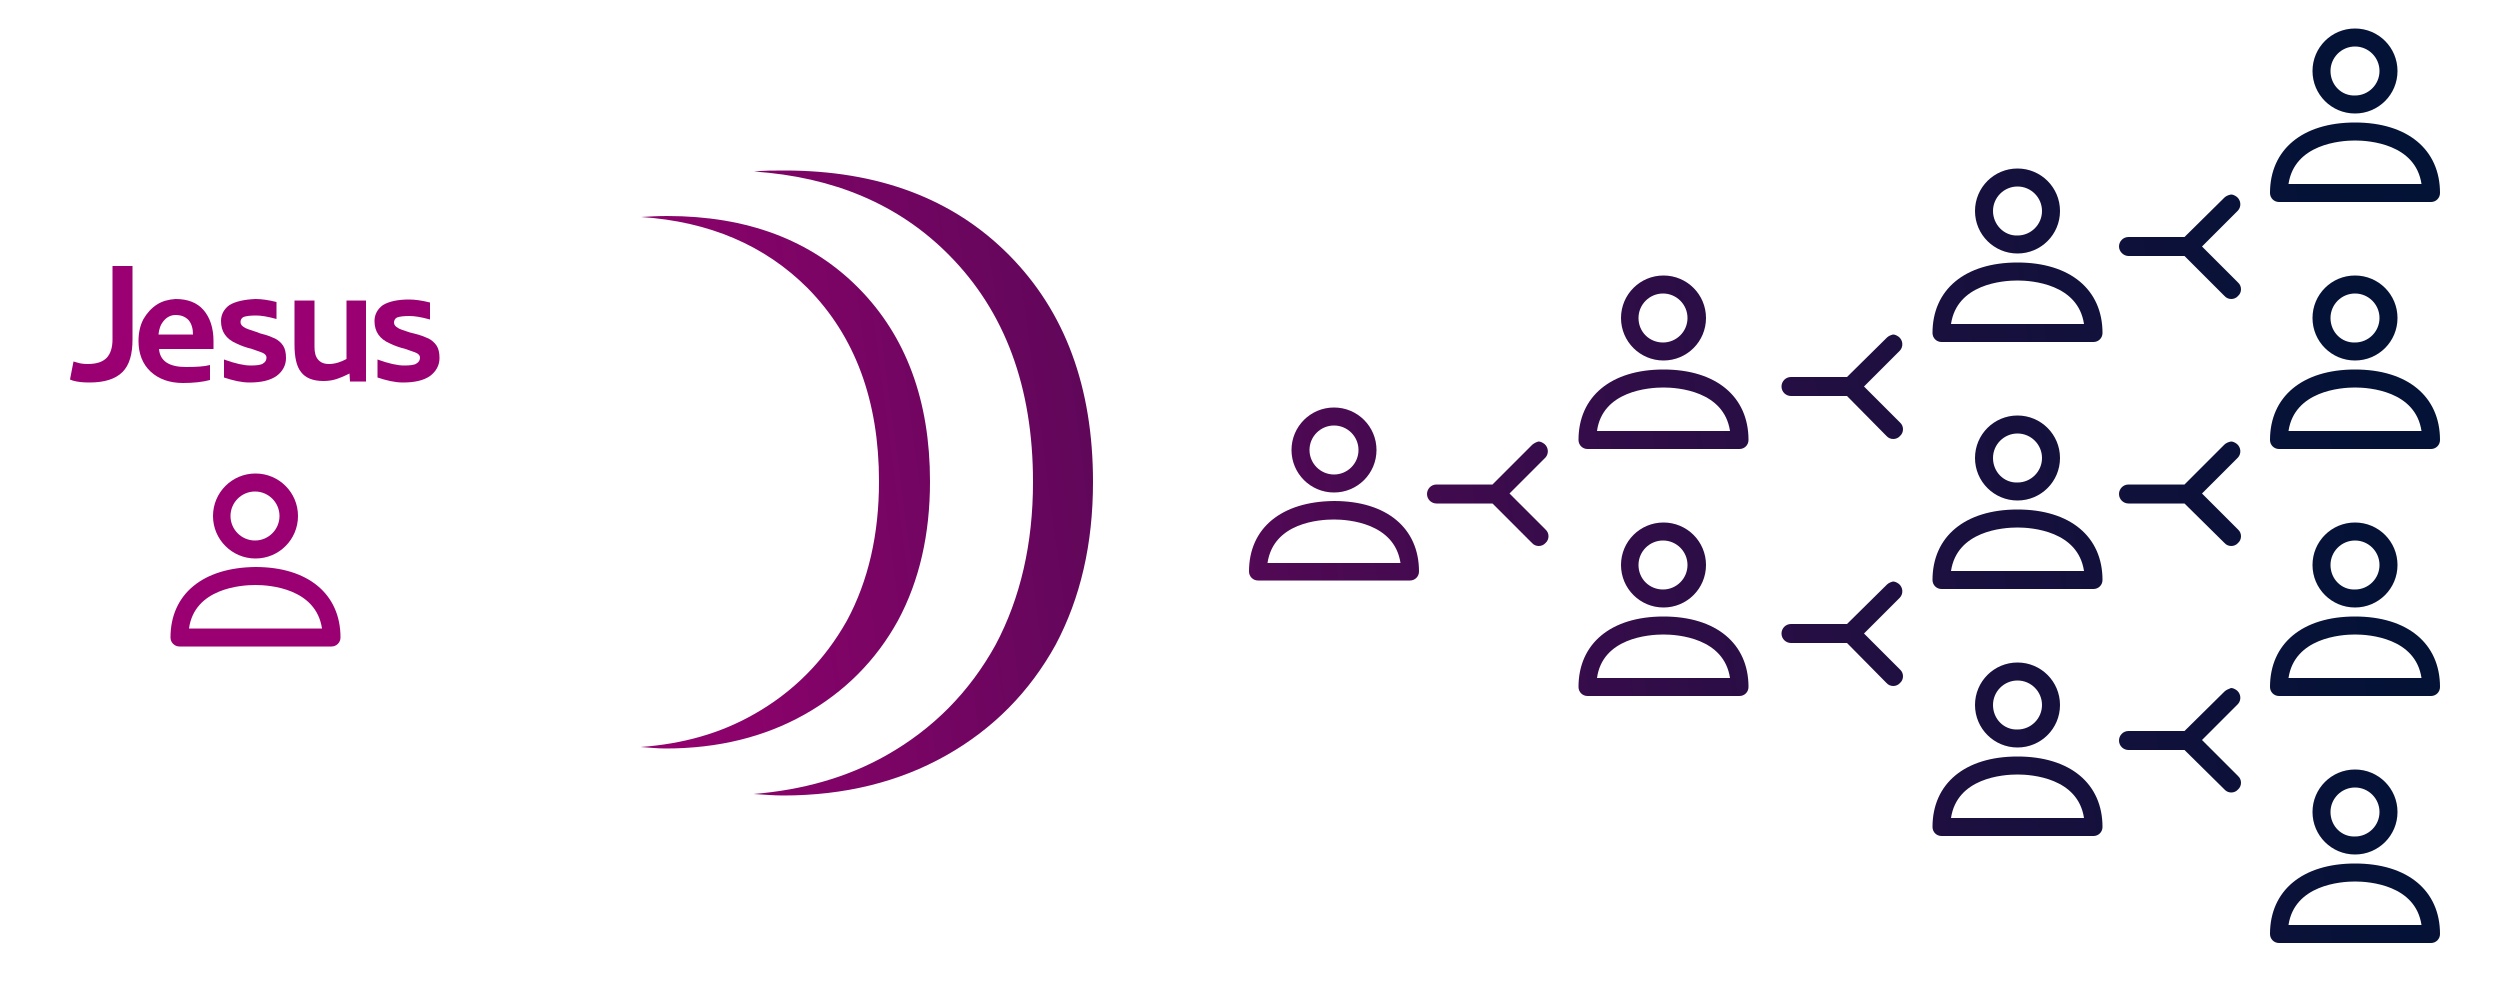 <?xml version="1.0" encoding="utf-8"?>
<!-- Generator: Adobe Illustrator 25.1.0, SVG Export Plug-In . SVG Version: 6.00 Build 0)  -->
<svg version="1.1" id="Capa_1" xmlns="http://www.w3.org/2000/svg" xmlns:xlink="http://www.w3.org/1999/xlink" x="0px" y="0px"
	 viewBox="0 0 500 200" style="enable-background:new 0 0 500 200;" xml:space="preserve">
<style type="text/css">
	.st0{clip-path:url(#SVGID_2_);fill:url(#SVGID_3_);}
	.st1{clip-path:url(#SVGID_5_);fill:url(#SVGID_6_);}
	.st2{clip-path:url(#SVGID_8_);fill:url(#SVGID_9_);}
	.st3{clip-path:url(#SVGID_11_);fill:url(#SVGID_12_);}
	.st4{clip-path:url(#SVGID_14_);fill:url(#SVGID_15_);}
	.st5{clip-path:url(#SVGID_17_);fill:url(#SVGID_18_);}
	.st6{clip-path:url(#SVGID_20_);fill:url(#SVGID_21_);}
	.st7{clip-path:url(#SVGID_23_);fill:url(#SVGID_24_);}
	.st8{clip-path:url(#SVGID_26_);fill:url(#SVGID_27_);}
	.st9{clip-path:url(#SVGID_29_);fill:url(#SVGID_30_);}
	.st10{clip-path:url(#SVGID_32_);fill:url(#SVGID_33_);}
	.st11{clip-path:url(#SVGID_35_);fill:url(#SVGID_36_);}
	.st12{clip-path:url(#SVGID_38_);fill:url(#SVGID_39_);}
	.st13{clip-path:url(#SVGID_41_);fill:url(#SVGID_42_);}
	.st14{clip-path:url(#SVGID_44_);fill:url(#SVGID_45_);}
	.st15{clip-path:url(#SVGID_47_);fill:url(#SVGID_48_);}
	.st16{clip-path:url(#SVGID_50_);fill:url(#SVGID_51_);}
	.st17{clip-path:url(#SVGID_53_);fill:url(#SVGID_54_);}
	.st18{clip-path:url(#SVGID_56_);fill:url(#SVGID_57_);}
	.st19{clip-path:url(#SVGID_59_);fill:url(#SVGID_60_);}
	.st20{clip-path:url(#SVGID_62_);fill:url(#SVGID_63_);}
	.st21{clip-path:url(#SVGID_65_);fill:url(#SVGID_66_);}
	.st22{clip-path:url(#SVGID_68_);fill:url(#SVGID_69_);}
	.st23{clip-path:url(#SVGID_71_);fill:url(#SVGID_72_);}
	.st24{clip-path:url(#SVGID_74_);fill:url(#SVGID_75_);}
	.st25{clip-path:url(#SVGID_77_);fill:url(#SVGID_78_);}
	.st26{clip-path:url(#SVGID_80_);fill:url(#SVGID_81_);}
	.st27{clip-path:url(#SVGID_83_);fill:url(#SVGID_84_);}
	.st28{clip-path:url(#SVGID_86_);fill:url(#SVGID_87_);}
	.st29{clip-path:url(#SVGID_89_);fill:url(#SVGID_90_);}
	.st30{clip-path:url(#SVGID_92_);fill:url(#SVGID_93_);}
	.st31{clip-path:url(#SVGID_95_);fill:url(#SVGID_96_);}
	.st32{clip-path:url(#SVGID_98_);fill:url(#SVGID_99_);}
	.st33{clip-path:url(#SVGID_101_);fill:url(#SVGID_102_);}
	.st34{clip-path:url(#SVGID_104_);fill:url(#SVGID_105_);}
</style>
<g>
	<defs>
		<path id="SVGID_1_" d="M22.5,53.2v14.7c0,1.6-0.4,2.9-1.2,3.7c-0.8,0.8-2,1.2-3.8,1.2c-0.8,0-1.5-0.1-2.1-0.3l-0.7-0.2L14,75.9
			l0.5,0.2c1,0.3,2.1,0.4,3.4,0.4c3,0,5.2-0.7,6.6-2.1c1.4-1.4,2-3.6,2-6.5V53.2H22.5z"/>
	</defs>
	<clipPath id="SVGID_2_">
		<use xlink:href="#SVGID_1_"  style="overflow:visible;"/>
	</clipPath>
	
		<linearGradient id="SVGID_3_" gradientUnits="userSpaceOnUse" x1="-708.805" y1="641.014" x2="-708.339" y2="641.014" gradientTransform="matrix(847.393 -116.614 -116.614 -847.393 675495.25 460587.531)">
		<stop  offset="0" style="stop-color:#9B0072"/>
		<stop  offset="2.700651e-02" style="stop-color:#95016F"/>
		<stop  offset="0.269" style="stop-color:#60075A"/>
		<stop  offset="0.496" style="stop-color:#360C4A"/>
		<stop  offset="0.7" style="stop-color:#19103E"/>
		<stop  offset="0.875" style="stop-color:#061237"/>
		<stop  offset="1" style="stop-color:#001334"/>
	</linearGradient>
	<polygon class="st0" points="10.8,53.6 26.3,51.5 29.7,76.1 14.2,78.2 	"/>
</g>
<g>
	<defs>
		<path id="SVGID_4_" d="M32.8,64.1c0.6-0.7,1.4-1.1,2.3-1.1c1.1,0,1.9,0.3,2.6,1c0.6,0.7,0.9,1.7,0.9,2.9h-6.9
			C31.8,65.8,32.1,64.9,32.8,64.1 M31.4,60.9c-1.1,0.7-2,1.7-2.7,2.9c-0.7,1.3-1,2.8-1,4.4c0,2.5,0.8,4.6,2.4,6.1
			c1.6,1.5,3.8,2.3,6.5,2.3c2.1,0,3.9-0.2,5.4-0.6v-3c-1.1,0.3-2.7,0.4-4.8,0.4c-3.4,0-5.2-1.2-5.4-3.6h10.9v-1.6
			c0-2.6-0.7-4.7-2-6.2c-1.3-1.5-3.2-2.2-5.6-2.2C33.7,59.9,32.5,60.2,31.4,60.9"/>
	</defs>
	<clipPath id="SVGID_5_">
		<use xlink:href="#SVGID_4_"  style="overflow:visible;"/>
	</clipPath>
	
		<linearGradient id="SVGID_6_" gradientUnits="userSpaceOnUse" x1="-708.805" y1="641.022" x2="-708.339" y2="641.022" gradientTransform="matrix(847.393 -116.614 -116.614 -847.393 675496.875 460599.25)">
		<stop  offset="0" style="stop-color:#9B0072"/>
		<stop  offset="2.700651e-02" style="stop-color:#95016F"/>
		<stop  offset="0.269" style="stop-color:#60075A"/>
		<stop  offset="0.496" style="stop-color:#360C4A"/>
		<stop  offset="0.7" style="stop-color:#19103E"/>
		<stop  offset="0.875" style="stop-color:#061237"/>
		<stop  offset="1" style="stop-color:#001334"/>
	</linearGradient>
	<polygon class="st1" points="25.3,60.2 42.3,57.8 44.9,76.3 27.9,78.7 	"/>
</g>
<g>
	<defs>
		<path id="SVGID_7_" d="M45.9,61c-1.1,0.8-1.7,1.9-1.7,3.2c0,2.1,1,3.6,3.1,4.5c0.8,0.4,1.9,0.8,3.1,1.1c1.1,0.4,1.8,0.6,2.2,0.8
			c0.4,0.2,0.7,0.5,0.7,0.9c0,0.5-0.2,0.9-0.7,1.2c-0.4,0.3-1.3,0.4-2.5,0.4c-1.3,0-3.1-0.4-5.3-1.2v3.6c1.8,0.6,3.5,1,5.1,1
			c2.3,0,4.1-0.4,5.4-1.3c1.2-0.9,1.9-2.1,1.9-3.6c0-1.1-0.2-1.9-0.6-2.5c-0.4-0.6-1-1.1-1.6-1.4c-0.7-0.3-1.6-0.7-2.9-1l-0.8-0.3
			c-1.3-0.4-2.1-0.7-2.4-0.9c-0.5-0.3-0.8-0.6-0.8-1.1c0-0.4,0.2-0.8,0.6-1c0.5-0.2,1.4-0.3,2.5-0.3c1,0,2.3,0.2,4.1,0.7v-3.4
			c-1.6-0.4-3-0.6-4.2-0.6C48.8,59.9,47.1,60.3,45.9,61"/>
	</defs>
	<clipPath id="SVGID_8_">
		<use xlink:href="#SVGID_7_"  style="overflow:visible;"/>
	</clipPath>
	
		<linearGradient id="SVGID_9_" gradientUnits="userSpaceOnUse" x1="-708.805" y1="641.024" x2="-708.339" y2="641.024" gradientTransform="matrix(847.393 -116.614 -116.614 -847.393 675497.438 460603.312)">
		<stop  offset="0" style="stop-color:#9B0072"/>
		<stop  offset="2.700651e-02" style="stop-color:#95016F"/>
		<stop  offset="0.269" style="stop-color:#60075A"/>
		<stop  offset="0.496" style="stop-color:#360C4A"/>
		<stop  offset="0.7" style="stop-color:#19103E"/>
		<stop  offset="0.875" style="stop-color:#061237"/>
		<stop  offset="1" style="stop-color:#001334"/>
	</linearGradient>
	<polygon class="st2" points="42,60.2 57,58.1 59.5,76.3 44.5,78.4 	"/>
</g>
<g>
	<defs>
		<path id="SVGID_10_" d="M69.3,60.1v11.7c-1.1,0.6-2.3,1-3.5,1c-1,0-1.7-0.3-2.2-0.9c-0.5-0.6-0.7-1.4-0.7-2.5v-9.3h-4v8.8
			c0,2.5,0.4,4.4,1.3,5.5c0.9,1.2,2.4,1.8,4.5,1.8c0.8,0,1.6-0.1,2.3-0.3c0.7-0.2,1.7-0.6,2.9-1.2l0.1,1.6h3.2V60.1H69.3z"/>
	</defs>
	<clipPath id="SVGID_11_">
		<use xlink:href="#SVGID_10_"  style="overflow:visible;"/>
	</clipPath>
	
		<linearGradient id="SVGID_12_" gradientUnits="userSpaceOnUse" x1="-708.805" y1="641.027" x2="-708.339" y2="641.027" gradientTransform="matrix(847.393 -116.614 -116.614 -847.393 675498.062 460607.75)">
		<stop  offset="0" style="stop-color:#9B0072"/>
		<stop  offset="2.700651e-02" style="stop-color:#95016F"/>
		<stop  offset="0.269" style="stop-color:#60075A"/>
		<stop  offset="0.496" style="stop-color:#360C4A"/>
		<stop  offset="0.7" style="stop-color:#19103E"/>
		<stop  offset="0.875" style="stop-color:#061237"/>
		<stop  offset="1" style="stop-color:#001334"/>
	</linearGradient>
	<polygon class="st3" points="56.7,60.4 73,58.2 75.5,76 59.2,78.2 	"/>
</g>
<g>
	<defs>
		<path id="SVGID_13_" d="M76.6,61c-1.1,0.8-1.7,1.9-1.7,3.2c0,2.1,1,3.6,3.1,4.5c0.8,0.4,1.9,0.8,3.1,1.1c1.1,0.4,1.8,0.6,2.2,0.8
			c0.4,0.2,0.7,0.5,0.7,0.9c0,0.5-0.2,0.9-0.7,1.2c-0.4,0.3-1.3,0.4-2.5,0.4c-1.3,0-3.1-0.4-5.3-1.2v3.6c1.8,0.6,3.5,1,5.1,1
			c2.3,0,4.1-0.4,5.4-1.3c1.2-0.9,1.9-2.1,1.9-3.6c0-1.1-0.2-1.9-0.6-2.5c-0.4-0.6-1-1.1-1.6-1.4c-0.7-0.3-1.6-0.7-2.9-1L82,66.5
			c-1.3-0.4-2.1-0.7-2.4-0.9c-0.5-0.3-0.8-0.6-0.8-1.1c0-0.4,0.2-0.8,0.6-1c0.5-0.2,1.4-0.3,2.5-0.3c1,0,2.3,0.2,4.1,0.7v-3.4
			c-1.6-0.4-3-0.6-4.2-0.6C79.5,59.9,77.8,60.3,76.6,61"/>
	</defs>
	<clipPath id="SVGID_14_">
		<use xlink:href="#SVGID_13_"  style="overflow:visible;"/>
	</clipPath>
	
		<linearGradient id="SVGID_15_" gradientUnits="userSpaceOnUse" x1="-708.805" y1="641.03" x2="-708.339" y2="641.03" gradientTransform="matrix(847.393 -116.614 -116.614 -847.393 675498.625 460612.219)">
		<stop  offset="0" style="stop-color:#9B0072"/>
		<stop  offset="2.700651e-02" style="stop-color:#95016F"/>
		<stop  offset="0.269" style="stop-color:#60075A"/>
		<stop  offset="0.496" style="stop-color:#360C4A"/>
		<stop  offset="0.7" style="stop-color:#19103E"/>
		<stop  offset="0.875" style="stop-color:#061237"/>
		<stop  offset="1" style="stop-color:#001334"/>
	</linearGradient>
	<polygon class="st4" points="72.7,60.2 87.7,58.1 90.2,76.3 75.2,78.4 	"/>
</g>
<g>
	<defs>
		<path id="SVGID_16_" d="M51.1,117c2.9,0,12.1,0.7,13.3,8.7H37.8C38.9,117.7,48.1,117,51.1,117 M34.1,127.5c0,1,0.8,1.8,1.8,1.8
			h30.4c1,0,1.8-0.8,1.8-1.8c0-8.7-6.5-14.1-17-14.1C40.6,113.5,34.1,118.8,34.1,127.5"/>
	</defs>
	<clipPath id="SVGID_17_">
		<use xlink:href="#SVGID_16_"  style="overflow:visible;"/>
	</clipPath>
	
		<linearGradient id="SVGID_18_" gradientUnits="userSpaceOnUse" x1="-708.805" y1="641.097" x2="-708.339" y2="641.097" gradientTransform="matrix(847.393 -116.614 -116.614 -847.393 675513.125 460717.406)">
		<stop  offset="0" style="stop-color:#9B0072"/>
		<stop  offset="2.700651e-02" style="stop-color:#95016F"/>
		<stop  offset="0.269" style="stop-color:#60075A"/>
		<stop  offset="0.496" style="stop-color:#360C4A"/>
		<stop  offset="0.7" style="stop-color:#19103E"/>
		<stop  offset="0.875" style="stop-color:#061237"/>
		<stop  offset="1" style="stop-color:#001334"/>
	</linearGradient>
	<polygon class="st5" points="31.9,113.7 67.4,108.9 70.2,129 34.7,133.9 	"/>
</g>
<g>
	<defs>
		<path id="SVGID_19_" d="M46.1,103.2c0-2.7,2.2-4.9,4.9-4.9c2.7,0,4.9,2.2,4.9,4.9c0,2.7-2.2,4.9-4.9,4.9
			C48.3,108.1,46.1,105.9,46.1,103.2 M42.6,103.2c0,4.7,3.8,8.5,8.5,8.5c4.7,0,8.5-3.8,8.5-8.5c0-4.7-3.8-8.5-8.5-8.5
			C46.4,94.7,42.6,98.5,42.6,103.2"/>
	</defs>
	<clipPath id="SVGID_20_">
		<use xlink:href="#SVGID_19_"  style="overflow:visible;"/>
	</clipPath>
	
		<linearGradient id="SVGID_21_" gradientUnits="userSpaceOnUse" x1="-708.805" y1="641.071" x2="-708.339" y2="641.071" gradientTransform="matrix(847.393 -116.614 -116.614 -847.393 675507.562 460677.062)">
		<stop  offset="0" style="stop-color:#9B0072"/>
		<stop  offset="2.700651e-02" style="stop-color:#95016F"/>
		<stop  offset="0.269" style="stop-color:#60075A"/>
		<stop  offset="0.496" style="stop-color:#360C4A"/>
		<stop  offset="0.7" style="stop-color:#19103E"/>
		<stop  offset="0.875" style="stop-color:#061237"/>
		<stop  offset="1" style="stop-color:#001334"/>
	</linearGradient>
	<polygon class="st6" points="40.3,95 59.3,92.4 61.9,111.3 42.9,114 	"/>
</g>
<g>
	<defs>
		<path id="SVGID_22_" d="M266.8,103.9c2.9,0,12.1,0.7,13.3,8.7h-26.6C254.7,104.5,263.9,103.9,266.8,103.9 M249.8,114.3
			c0,1,0.8,1.8,1.8,1.8H282c1,0,1.8-0.8,1.8-1.8c0-8.7-6.5-14.1-17-14.1C256.3,100.3,249.8,105.6,249.8,114.3"/>
	</defs>
	<clipPath id="SVGID_23_">
		<use xlink:href="#SVGID_22_"  style="overflow:visible;"/>
	</clipPath>
	
		<linearGradient id="SVGID_24_" gradientUnits="userSpaceOnUse" x1="-708.805" y1="641.119" x2="-708.339" y2="641.119" gradientTransform="matrix(847.393 -116.614 -116.614 -847.393 675517.938 460752.219)">
		<stop  offset="0" style="stop-color:#9B0072"/>
		<stop  offset="2.700651e-02" style="stop-color:#95016F"/>
		<stop  offset="0.269" style="stop-color:#60075A"/>
		<stop  offset="0.496" style="stop-color:#360C4A"/>
		<stop  offset="0.7" style="stop-color:#19103E"/>
		<stop  offset="0.875" style="stop-color:#061237"/>
		<stop  offset="1" style="stop-color:#001334"/>
	</linearGradient>
	<polygon class="st7" points="247.6,100.6 283.2,95.7 285.9,115.8 250.4,120.7 	"/>
</g>
<g>
	<defs>
		<path id="SVGID_25_" d="M261.9,90c0-2.7,2.2-4.9,4.9-4.9c2.7,0,4.9,2.2,4.9,4.9c0,2.7-2.2,4.9-4.9,4.9
			C264.1,94.9,261.9,92.7,261.9,90 M258.3,90c0,4.7,3.8,8.5,8.5,8.5c4.7,0,8.5-3.8,8.5-8.5c0-4.7-3.8-8.5-8.5-8.5
			C262.1,81.5,258.3,85.3,258.3,90"/>
	</defs>
	<clipPath id="SVGID_26_">
		<use xlink:href="#SVGID_25_"  style="overflow:visible;"/>
	</clipPath>
	
		<linearGradient id="SVGID_27_" gradientUnits="userSpaceOnUse" x1="-708.805" y1="641.093" x2="-708.339" y2="641.093" gradientTransform="matrix(847.393 -116.614 -116.614 -847.393 675512.375 460711.875)">
		<stop  offset="0" style="stop-color:#9B0072"/>
		<stop  offset="2.700651e-02" style="stop-color:#95016F"/>
		<stop  offset="0.269" style="stop-color:#60075A"/>
		<stop  offset="0.496" style="stop-color:#360C4A"/>
		<stop  offset="0.7" style="stop-color:#19103E"/>
		<stop  offset="0.875" style="stop-color:#061237"/>
		<stop  offset="1" style="stop-color:#001334"/>
	</linearGradient>
	<polygon class="st8" points="256,81.8 275,79.2 277.6,98.2 258.6,100.8 	"/>
</g>
<g>
	<defs>
		<path id="SVGID_28_" d="M332.7,77.5c2.9,0,12.1,0.7,13.3,8.7h-26.6C320.5,78.2,329.7,77.5,332.7,77.5 M315.7,88
			c0,1,0.8,1.8,1.8,1.8h30.4c1,0,1.8-0.8,1.8-1.8c0-8.7-6.5-14.1-17-14.1S315.7,79.3,315.7,88"/>
	</defs>
	<clipPath id="SVGID_29_">
		<use xlink:href="#SVGID_28_"  style="overflow:visible;"/>
	</clipPath>
	
		<linearGradient id="SVGID_30_" gradientUnits="userSpaceOnUse" x1="-708.805" y1="641.096" x2="-708.339" y2="641.096" gradientTransform="matrix(847.393 -116.614 -116.614 -847.393 675512.875 460715.781)">
		<stop  offset="0" style="stop-color:#9B0072"/>
		<stop  offset="2.700651e-02" style="stop-color:#95016F"/>
		<stop  offset="0.269" style="stop-color:#60075A"/>
		<stop  offset="0.496" style="stop-color:#360C4A"/>
		<stop  offset="0.7" style="stop-color:#19103E"/>
		<stop  offset="0.875" style="stop-color:#061237"/>
		<stop  offset="1" style="stop-color:#001334"/>
	</linearGradient>
	<polygon class="st9" points="313.5,74.2 349,69.3 351.8,89.5 316.3,94.4 	"/>
</g>
<g>
	<defs>
		<path id="SVGID_31_" d="M327.7,63.6c0-2.7,2.2-4.9,4.9-4.9s4.9,2.2,4.9,4.9c0,2.7-2.2,4.9-4.9,4.9S327.7,66.4,327.7,63.6
			 M324.2,63.6c0,4.7,3.8,8.5,8.5,8.5c4.7,0,8.5-3.8,8.5-8.5s-3.8-8.5-8.5-8.5C328,55.1,324.2,58.9,324.2,63.6"/>
	</defs>
	<clipPath id="SVGID_32_">
		<use xlink:href="#SVGID_31_"  style="overflow:visible;"/>
	</clipPath>
	
		<linearGradient id="SVGID_33_" gradientUnits="userSpaceOnUse" x1="-708.805" y1="641.07" x2="-708.339" y2="641.07" gradientTransform="matrix(847.393 -116.614 -116.614 -847.393 675507.375 460675.438)">
		<stop  offset="0" style="stop-color:#9B0072"/>
		<stop  offset="2.700651e-02" style="stop-color:#95016F"/>
		<stop  offset="0.269" style="stop-color:#60075A"/>
		<stop  offset="0.496" style="stop-color:#360C4A"/>
		<stop  offset="0.7" style="stop-color:#19103E"/>
		<stop  offset="0.875" style="stop-color:#061237"/>
		<stop  offset="1" style="stop-color:#001334"/>
	</linearGradient>
	<polygon class="st10" points="321.9,55.4 340.9,52.8 343.5,71.8 324.5,74.4 	"/>
</g>
<g>
	<defs>
		<path id="SVGID_34_" d="M332.7,126.9c2.9,0,12.1,0.7,13.3,8.7h-26.6C320.5,127.6,329.7,126.9,332.7,126.9 M315.7,137.4
			c0,1,0.8,1.8,1.8,1.8h30.4c1,0,1.8-0.8,1.8-1.8c0-8.7-6.5-14.1-17-14.1S315.7,128.7,315.7,137.4"/>
	</defs>
	<clipPath id="SVGID_35_">
		<use xlink:href="#SVGID_34_"  style="overflow:visible;"/>
	</clipPath>
	
		<linearGradient id="SVGID_36_" gradientUnits="userSpaceOnUse" x1="-708.805" y1="641.162" x2="-708.339" y2="641.162" gradientTransform="matrix(847.393 -116.614 -116.614 -847.393 675527.25 460819.906)">
		<stop  offset="0" style="stop-color:#9B0072"/>
		<stop  offset="2.700651e-02" style="stop-color:#95016F"/>
		<stop  offset="0.269" style="stop-color:#60075A"/>
		<stop  offset="0.496" style="stop-color:#360C4A"/>
		<stop  offset="0.7" style="stop-color:#19103E"/>
		<stop  offset="0.875" style="stop-color:#061237"/>
		<stop  offset="1" style="stop-color:#001334"/>
	</linearGradient>
	<polygon class="st11" points="313.5,123.6 349,118.7 351.8,138.9 316.3,143.8 	"/>
</g>
<g>
	<defs>
		<path id="SVGID_37_" d="M327.7,113c0-2.7,2.2-4.9,4.9-4.9s4.9,2.2,4.9,4.9c0,2.7-2.2,4.9-4.9,4.9S327.7,115.8,327.7,113
			 M324.2,113c0,4.7,3.8,8.5,8.5,8.5c4.7,0,8.5-3.8,8.5-8.5c0-4.7-3.8-8.5-8.5-8.5C328,104.5,324.2,108.3,324.2,113"/>
	</defs>
	<clipPath id="SVGID_38_">
		<use xlink:href="#SVGID_37_"  style="overflow:visible;"/>
	</clipPath>
	
		<linearGradient id="SVGID_39_" gradientUnits="userSpaceOnUse" x1="-708.805" y1="641.136" x2="-708.339" y2="641.136" gradientTransform="matrix(847.393 -116.614 -116.614 -847.393 675521.688 460779.562)">
		<stop  offset="0" style="stop-color:#9B0072"/>
		<stop  offset="2.700651e-02" style="stop-color:#95016F"/>
		<stop  offset="0.269" style="stop-color:#60075A"/>
		<stop  offset="0.496" style="stop-color:#360C4A"/>
		<stop  offset="0.7" style="stop-color:#19103E"/>
		<stop  offset="0.875" style="stop-color:#061237"/>
		<stop  offset="1" style="stop-color:#001334"/>
	</linearGradient>
	<polygon class="st12" points="321.9,104.9 340.9,102.2 343.5,121.2 324.5,123.8 	"/>
</g>
<g>
	<defs>
		<path id="SVGID_40_" d="M306.5,88.9l-8,8h-11.2c-1.1,0-1.9,0.9-1.9,1.9c0,1.1,0.9,1.9,1.9,1.9h11.2l7.9,7.9c0.7,0.8,2,0.8,2.7,0
			c0.8-0.7,0.8-2,0-2.7l-7.2-7.2l7.2-7.2c0.7-0.8,0.6-2-0.2-2.7c-0.4-0.3-0.8-0.5-1.2-0.5C307.3,88.4,306.9,88.6,306.5,88.9"/>
	</defs>
	<clipPath id="SVGID_41_">
		<use xlink:href="#SVGID_40_"  style="overflow:visible;"/>
	</clipPath>
	
		<linearGradient id="SVGID_42_" gradientUnits="userSpaceOnUse" x1="-708.805" y1="641.114" x2="-708.339" y2="641.114" gradientTransform="matrix(847.393 -116.614 -116.614 -847.393 675516.562 460742.375)">
		<stop  offset="0" style="stop-color:#9B0072"/>
		<stop  offset="2.700651e-02" style="stop-color:#95016F"/>
		<stop  offset="0.269" style="stop-color:#60075A"/>
		<stop  offset="0.496" style="stop-color:#360C4A"/>
		<stop  offset="0.7" style="stop-color:#19103E"/>
		<stop  offset="0.875" style="stop-color:#061237"/>
		<stop  offset="1" style="stop-color:#001334"/>
	</linearGradient>
	<polygon class="st13" points="282.6,88.8 309.5,85.1 312.8,109 285.9,112.7 	"/>
</g>
<g>
	<defs>
		<path id="SVGID_43_" d="M403.5,56.1c2.9,0,12.1,0.7,13.3,8.7h-26.6C391.4,56.8,400.5,56.1,403.5,56.1 M386.5,66.6
			c0,1,0.8,1.8,1.8,1.8h30.4c1,0,1.8-0.8,1.8-1.8c0-8.7-6.5-14.1-17-14.1C393,52.5,386.5,57.9,386.5,66.6"/>
	</defs>
	<clipPath id="SVGID_44_">
		<use xlink:href="#SVGID_43_"  style="overflow:visible;"/>
	</clipPath>
	
		<linearGradient id="SVGID_45_" gradientUnits="userSpaceOnUse" x1="-708.805" y1="641.081" x2="-708.339" y2="641.081" gradientTransform="matrix(847.393 -116.614 -116.614 -847.393 675509.5 460691.219)">
		<stop  offset="0" style="stop-color:#9B0072"/>
		<stop  offset="2.700651e-02" style="stop-color:#95016F"/>
		<stop  offset="0.269" style="stop-color:#60075A"/>
		<stop  offset="0.496" style="stop-color:#360C4A"/>
		<stop  offset="0.7" style="stop-color:#19103E"/>
		<stop  offset="0.875" style="stop-color:#061237"/>
		<stop  offset="1" style="stop-color:#001334"/>
	</linearGradient>
	<polygon class="st14" points="384.3,52.8 419.8,47.9 422.6,68.1 387.1,73 	"/>
</g>
<g>
	<defs>
		<path id="SVGID_46_" d="M398.6,42.2c0-2.7,2.2-4.9,4.9-4.9c2.7,0,4.9,2.2,4.9,4.9c0,2.7-2.2,4.9-4.9,4.9
			C400.8,47.2,398.6,44.9,398.6,42.2 M395,42.2c0,4.7,3.8,8.5,8.5,8.5c4.7,0,8.5-3.8,8.5-8.5s-3.8-8.5-8.5-8.5S395,37.5,395,42.2"/>
	</defs>
	<clipPath id="SVGID_47_">
		<use xlink:href="#SVGID_46_"  style="overflow:visible;"/>
	</clipPath>
	
		<linearGradient id="SVGID_48_" gradientUnits="userSpaceOnUse" x1="-708.805" y1="641.054" x2="-708.339" y2="641.054" gradientTransform="matrix(847.393 -116.614 -116.614 -847.393 675503.938 460650.875)">
		<stop  offset="0" style="stop-color:#9B0072"/>
		<stop  offset="2.700651e-02" style="stop-color:#95016F"/>
		<stop  offset="0.269" style="stop-color:#60075A"/>
		<stop  offset="0.496" style="stop-color:#360C4A"/>
		<stop  offset="0.7" style="stop-color:#19103E"/>
		<stop  offset="0.875" style="stop-color:#061237"/>
		<stop  offset="1" style="stop-color:#001334"/>
	</linearGradient>
	<polygon class="st15" points="392.7,34 411.7,31.4 414.3,50.4 395.3,53 	"/>
</g>
<g>
	<defs>
		<path id="SVGID_49_" d="M403.5,105.5c2.9,0,12.1,0.7,13.3,8.7h-26.6C391.4,106.2,400.5,105.5,403.5,105.5 M386.5,116
			c0,1,0.8,1.8,1.8,1.8h30.4c1,0,1.8-0.8,1.8-1.8c0-8.7-6.5-14.1-17-14.1C393,101.9,386.5,107.3,386.5,116"/>
	</defs>
	<clipPath id="SVGID_50_">
		<use xlink:href="#SVGID_49_"  style="overflow:visible;"/>
	</clipPath>
	
		<linearGradient id="SVGID_51_" gradientUnits="userSpaceOnUse" x1="-708.805" y1="641.146" x2="-708.339" y2="641.146" gradientTransform="matrix(847.393 -116.614 -116.614 -847.393 675523.875 460795.312)">
		<stop  offset="0" style="stop-color:#9B0072"/>
		<stop  offset="2.700651e-02" style="stop-color:#95016F"/>
		<stop  offset="0.269" style="stop-color:#60075A"/>
		<stop  offset="0.496" style="stop-color:#360C4A"/>
		<stop  offset="0.7" style="stop-color:#19103E"/>
		<stop  offset="0.875" style="stop-color:#061237"/>
		<stop  offset="1" style="stop-color:#001334"/>
	</linearGradient>
	<polygon class="st16" points="384.3,102.2 419.8,97.3 422.6,117.5 387.1,122.4 	"/>
</g>
<g>
	<defs>
		<path id="SVGID_52_" d="M398.6,91.6c0-2.7,2.2-4.9,4.9-4.9c2.7,0,4.9,2.2,4.9,4.9c0,2.7-2.2,4.9-4.9,4.9
			C400.8,96.6,398.6,94.4,398.6,91.6 M395,91.6c0,4.7,3.8,8.5,8.5,8.5c4.7,0,8.5-3.8,8.5-8.5c0-4.7-3.8-8.5-8.5-8.5
			S395,86.9,395,91.6"/>
	</defs>
	<clipPath id="SVGID_53_">
		<use xlink:href="#SVGID_52_"  style="overflow:visible;"/>
	</clipPath>
	
		<linearGradient id="SVGID_54_" gradientUnits="userSpaceOnUse" x1="-708.805" y1="641.12" x2="-708.339" y2="641.12" gradientTransform="matrix(847.393 -116.614 -116.614 -847.393 675518.312 460754.969)">
		<stop  offset="0" style="stop-color:#9B0072"/>
		<stop  offset="2.700651e-02" style="stop-color:#95016F"/>
		<stop  offset="0.269" style="stop-color:#60075A"/>
		<stop  offset="0.496" style="stop-color:#360C4A"/>
		<stop  offset="0.7" style="stop-color:#19103E"/>
		<stop  offset="0.875" style="stop-color:#061237"/>
		<stop  offset="1" style="stop-color:#001334"/>
	</linearGradient>
	<polygon class="st17" points="392.7,83.4 411.7,80.8 414.3,99.8 395.3,102.4 	"/>
</g>
<g>
	<defs>
		<path id="SVGID_55_" d="M377.4,67.5l-8,7.9h-11.2c-1.1,0-1.9,0.9-1.9,1.9c0,1.1,0.9,1.9,1.9,1.9h11.2l7.9,8c0.7,0.8,2,0.8,2.7,0
			c0.8-0.7,0.8-2,0-2.7l-7.2-7.2l7.2-7.2c0.7-0.8,0.6-2-0.2-2.7c-0.4-0.3-0.8-0.5-1.2-0.5C378.2,67,377.7,67.2,377.4,67.5"/>
	</defs>
	<clipPath id="SVGID_56_">
		<use xlink:href="#SVGID_55_"  style="overflow:visible;"/>
	</clipPath>
	
		<linearGradient id="SVGID_57_" gradientUnits="userSpaceOnUse" x1="-708.805" y1="641.098" x2="-708.339" y2="641.098" gradientTransform="matrix(847.393 -116.614 -116.614 -847.393 675513.188 460717.781)">
		<stop  offset="0" style="stop-color:#9B0072"/>
		<stop  offset="2.700651e-02" style="stop-color:#95016F"/>
		<stop  offset="0.269" style="stop-color:#60075A"/>
		<stop  offset="0.496" style="stop-color:#360C4A"/>
		<stop  offset="0.7" style="stop-color:#19103E"/>
		<stop  offset="0.875" style="stop-color:#061237"/>
		<stop  offset="1" style="stop-color:#001334"/>
	</linearGradient>
	<polygon class="st18" points="353.4,67.4 380.3,63.7 383.6,87.6 356.7,91.3 	"/>
</g>
<g>
	<defs>
		<path id="SVGID_58_" d="M471,28.1c2.9,0,12.1,0.7,13.3,8.7h-26.6C458.9,28.8,468.1,28.1,471,28.1 M454,38.6c0,1,0.8,1.8,1.8,1.8
			h30.4c1,0,1.8-0.8,1.8-1.8c0-8.7-6.5-14.1-17-14.1C460.5,24.5,454,29.9,454,38.6"/>
	</defs>
	<clipPath id="SVGID_59_">
		<use xlink:href="#SVGID_58_"  style="overflow:visible;"/>
	</clipPath>
	
		<linearGradient id="SVGID_60_" gradientUnits="userSpaceOnUse" x1="-708.805" y1="641.056" x2="-708.339" y2="641.056" gradientTransform="matrix(847.393 -116.614 -116.614 -847.393 675504.125 460651.781)">
		<stop  offset="0" style="stop-color:#9B0072"/>
		<stop  offset="2.700651e-02" style="stop-color:#95016F"/>
		<stop  offset="0.269" style="stop-color:#60075A"/>
		<stop  offset="0.496" style="stop-color:#360C4A"/>
		<stop  offset="0.7" style="stop-color:#19103E"/>
		<stop  offset="0.875" style="stop-color:#061237"/>
		<stop  offset="1" style="stop-color:#001334"/>
	</linearGradient>
	<polygon class="st19" points="451.8,24.8 487.4,19.9 490.1,40.1 454.6,45 	"/>
</g>
<g>
	<defs>
		<path id="SVGID_61_" d="M466.1,14.2c0-2.7,2.2-4.9,4.9-4.9c2.7,0,4.9,2.2,4.9,4.9c0,2.7-2.2,4.9-4.9,4.9
			C468.3,19.2,466.1,17,466.1,14.2 M462.5,14.2c0,4.7,3.8,8.5,8.5,8.5c4.7,0,8.5-3.8,8.5-8.5c0-4.7-3.8-8.5-8.5-8.5
			C466.3,5.7,462.5,9.5,462.5,14.2"/>
	</defs>
	<clipPath id="SVGID_62_">
		<use xlink:href="#SVGID_61_"  style="overflow:visible;"/>
	</clipPath>
	
		<linearGradient id="SVGID_63_" gradientUnits="userSpaceOnUse" x1="-708.805" y1="641.029" x2="-708.339" y2="641.029" gradientTransform="matrix(847.393 -116.614 -116.614 -847.393 675498.562 460611.438)">
		<stop  offset="0" style="stop-color:#9B0072"/>
		<stop  offset="2.700651e-02" style="stop-color:#95016F"/>
		<stop  offset="0.269" style="stop-color:#60075A"/>
		<stop  offset="0.496" style="stop-color:#360C4A"/>
		<stop  offset="0.7" style="stop-color:#19103E"/>
		<stop  offset="0.875" style="stop-color:#061237"/>
		<stop  offset="1" style="stop-color:#001334"/>
	</linearGradient>
	<polygon class="st20" points="460.2,6 479.2,3.4 481.8,22.4 462.8,25 	"/>
</g>
<g>
	<defs>
		<path id="SVGID_64_" d="M471,77.5c2.9,0,12.1,0.7,13.3,8.7h-26.6C458.9,78.2,468.1,77.5,471,77.5 M454,88c0,1,0.8,1.8,1.8,1.8
			h30.4c1,0,1.8-0.8,1.8-1.8c0-8.7-6.5-14.1-17-14.1C460.5,73.9,454,79.3,454,88"/>
	</defs>
	<clipPath id="SVGID_65_">
		<use xlink:href="#SVGID_64_"  style="overflow:visible;"/>
	</clipPath>
	
		<linearGradient id="SVGID_66_" gradientUnits="userSpaceOnUse" x1="-708.805" y1="641.122" x2="-708.339" y2="641.122" gradientTransform="matrix(847.393 -116.614 -116.614 -847.393 675518.438 460755.906)">
		<stop  offset="0" style="stop-color:#9B0072"/>
		<stop  offset="2.700651e-02" style="stop-color:#95016F"/>
		<stop  offset="0.269" style="stop-color:#60075A"/>
		<stop  offset="0.496" style="stop-color:#360C4A"/>
		<stop  offset="0.7" style="stop-color:#19103E"/>
		<stop  offset="0.875" style="stop-color:#061237"/>
		<stop  offset="1" style="stop-color:#001334"/>
	</linearGradient>
	<polygon class="st21" points="451.8,74.2 487.4,69.3 490.1,89.5 454.6,94.4 	"/>
</g>
<g>
	<defs>
		<path id="SVGID_67_" d="M466.1,63.6c0-2.7,2.2-4.9,4.9-4.9c2.7,0,4.9,2.2,4.9,4.9c0,2.7-2.2,4.9-4.9,4.9
			C468.3,68.6,466.1,66.4,466.1,63.6 M462.5,63.6c0,4.7,3.8,8.5,8.5,8.5c4.7,0,8.5-3.8,8.5-8.5s-3.8-8.5-8.5-8.5
			C466.3,55.1,462.5,58.9,462.5,63.6"/>
	</defs>
	<clipPath id="SVGID_68_">
		<use xlink:href="#SVGID_67_"  style="overflow:visible;"/>
	</clipPath>
	
		<linearGradient id="SVGID_69_" gradientUnits="userSpaceOnUse" x1="-708.805" y1="641.095" x2="-708.339" y2="641.095" gradientTransform="matrix(847.393 -116.614 -116.614 -847.393 675512.875 460715.562)">
		<stop  offset="0" style="stop-color:#9B0072"/>
		<stop  offset="2.700651e-02" style="stop-color:#95016F"/>
		<stop  offset="0.269" style="stop-color:#60075A"/>
		<stop  offset="0.496" style="stop-color:#360C4A"/>
		<stop  offset="0.7" style="stop-color:#19103E"/>
		<stop  offset="0.875" style="stop-color:#061237"/>
		<stop  offset="1" style="stop-color:#001334"/>
	</linearGradient>
	<polygon class="st22" points="460.2,55.4 479.2,52.8 481.8,71.8 462.8,74.4 	"/>
</g>
<g>
	<defs>
		<path id="SVGID_70_" d="M444.9,39.5l-8,7.9h-11.2c-1.1,0-1.9,0.9-1.9,1.9s0.9,1.9,1.9,1.9h11.2l8,8c0.7,0.8,2,0.8,2.7,0
			c0.8-0.7,0.8-2,0-2.7l-7.2-7.2l7.2-7.2c0.7-0.8,0.6-2-0.2-2.7c-0.4-0.3-0.8-0.5-1.2-0.5C445.7,39,445.2,39.2,444.9,39.5"/>
	</defs>
	<clipPath id="SVGID_71_">
		<use xlink:href="#SVGID_70_"  style="overflow:visible;"/>
	</clipPath>
	
		<linearGradient id="SVGID_72_" gradientUnits="userSpaceOnUse" x1="-708.805" y1="641.073" x2="-708.339" y2="641.073" gradientTransform="matrix(847.393 -116.614 -116.614 -847.393 675507.75 460678.375)">
		<stop  offset="0" style="stop-color:#9B0072"/>
		<stop  offset="2.700651e-02" style="stop-color:#95016F"/>
		<stop  offset="0.269" style="stop-color:#60075A"/>
		<stop  offset="0.496" style="stop-color:#360C4A"/>
		<stop  offset="0.7" style="stop-color:#19103E"/>
		<stop  offset="0.875" style="stop-color:#061237"/>
		<stop  offset="1" style="stop-color:#001334"/>
	</linearGradient>
	<polygon class="st23" points="420.9,39.4 447.9,35.7 451.1,59.6 424.2,63.3 	"/>
</g>
<g>
	<defs>
		<path id="SVGID_73_" d="M471,126.9c2.9,0,12.1,0.7,13.3,8.7h-26.6C458.9,127.6,468.1,126.9,471,126.9 M454,137.4
			c0,1,0.8,1.8,1.8,1.8h30.4c1,0,1.8-0.8,1.8-1.8c0-8.7-6.5-14.1-17-14.1C460.5,123.3,454,128.7,454,137.4"/>
	</defs>
	<clipPath id="SVGID_74_">
		<use xlink:href="#SVGID_73_"  style="overflow:visible;"/>
	</clipPath>
	
		<linearGradient id="SVGID_75_" gradientUnits="userSpaceOnUse" x1="-708.805" y1="641.187" x2="-708.339" y2="641.187" gradientTransform="matrix(847.393 -116.614 -116.614 -847.393 675532.75 460860.031)">
		<stop  offset="0" style="stop-color:#9B0072"/>
		<stop  offset="2.700651e-02" style="stop-color:#95016F"/>
		<stop  offset="0.269" style="stop-color:#60075A"/>
		<stop  offset="0.496" style="stop-color:#360C4A"/>
		<stop  offset="0.7" style="stop-color:#19103E"/>
		<stop  offset="0.875" style="stop-color:#061237"/>
		<stop  offset="1" style="stop-color:#001334"/>
	</linearGradient>
	<polygon class="st24" points="451.8,123.6 487.4,118.7 490.1,138.9 454.6,143.8 	"/>
</g>
<g>
	<defs>
		<path id="SVGID_76_" d="M466.1,113c0-2.7,2.2-4.9,4.9-4.9c2.7,0,4.9,2.2,4.9,4.9c0,2.7-2.2,4.9-4.9,4.9
			C468.3,118,466.1,115.8,466.1,113 M462.5,113c0,4.7,3.8,8.5,8.5,8.5c4.7,0,8.5-3.8,8.5-8.5c0-4.7-3.8-8.5-8.5-8.5
			C466.3,104.5,462.5,108.3,462.5,113"/>
	</defs>
	<clipPath id="SVGID_77_">
		<use xlink:href="#SVGID_76_"  style="overflow:visible;"/>
	</clipPath>
	
		<linearGradient id="SVGID_78_" gradientUnits="userSpaceOnUse" x1="-708.805" y1="641.161" x2="-708.339" y2="641.161" gradientTransform="matrix(847.393 -116.614 -116.614 -847.393 675527.188 460819.688)">
		<stop  offset="0" style="stop-color:#9B0072"/>
		<stop  offset="2.700651e-02" style="stop-color:#95016F"/>
		<stop  offset="0.269" style="stop-color:#60075A"/>
		<stop  offset="0.496" style="stop-color:#360C4A"/>
		<stop  offset="0.7" style="stop-color:#19103E"/>
		<stop  offset="0.875" style="stop-color:#061237"/>
		<stop  offset="1" style="stop-color:#001334"/>
	</linearGradient>
	<polygon class="st25" points="460.2,104.9 479.2,102.2 481.8,121.2 462.8,123.8 	"/>
</g>
<g>
	<defs>
		<path id="SVGID_79_" d="M444.9,88.9l-8,8h-11.2c-1.1,0-1.9,0.9-1.9,1.9c0,1.1,0.9,1.9,1.9,1.9h11.2l8,7.9c0.7,0.8,2,0.8,2.7,0
			c0.8-0.7,0.8-2,0-2.7l-7.2-7.2l7.2-7.2c0.7-0.8,0.6-2-0.2-2.7c-0.4-0.3-0.8-0.5-1.2-0.5C445.7,88.4,445.2,88.6,444.9,88.9"/>
	</defs>
	<clipPath id="SVGID_80_">
		<use xlink:href="#SVGID_79_"  style="overflow:visible;"/>
	</clipPath>
	
		<linearGradient id="SVGID_81_" gradientUnits="userSpaceOnUse" x1="-708.805" y1="641.139" x2="-708.339" y2="641.139" gradientTransform="matrix(847.393 -116.614 -116.614 -847.393 675522.062 460782.469)">
		<stop  offset="0" style="stop-color:#9B0072"/>
		<stop  offset="2.700651e-02" style="stop-color:#95016F"/>
		<stop  offset="0.269" style="stop-color:#60075A"/>
		<stop  offset="0.496" style="stop-color:#360C4A"/>
		<stop  offset="0.7" style="stop-color:#19103E"/>
		<stop  offset="0.875" style="stop-color:#061237"/>
		<stop  offset="1" style="stop-color:#001334"/>
	</linearGradient>
	<polygon class="st26" points="420.9,88.8 447.9,85.1 451.1,109 424.2,112.7 	"/>
</g>
<g>
	<defs>
		<path id="SVGID_82_" d="M471,176.3c2.9,0,12.1,0.7,13.3,8.7h-26.6C458.9,177,468.1,176.3,471,176.3 M454,186.8
			c0,1,0.8,1.8,1.8,1.8h30.4c1,0,1.8-0.8,1.8-1.8c0-8.7-6.5-14.1-17-14.1C460.5,172.7,454,178.1,454,186.8"/>
	</defs>
	<clipPath id="SVGID_83_">
		<use xlink:href="#SVGID_82_"  style="overflow:visible;"/>
	</clipPath>
	
		<linearGradient id="SVGID_84_" gradientUnits="userSpaceOnUse" x1="-708.805" y1="641.253" x2="-708.339" y2="641.253" gradientTransform="matrix(847.393 -116.614 -116.614 -847.393 675547.062 460964.125)">
		<stop  offset="0" style="stop-color:#9B0072"/>
		<stop  offset="2.700651e-02" style="stop-color:#95016F"/>
		<stop  offset="0.269" style="stop-color:#60075A"/>
		<stop  offset="0.496" style="stop-color:#360C4A"/>
		<stop  offset="0.7" style="stop-color:#19103E"/>
		<stop  offset="0.875" style="stop-color:#061237"/>
		<stop  offset="1" style="stop-color:#001334"/>
	</linearGradient>
	<polygon class="st27" points="451.8,173 487.4,168.1 490.1,188.3 454.6,193.2 	"/>
</g>
<g>
	<defs>
		<path id="SVGID_85_" d="M466.1,162.4c0-2.7,2.2-4.9,4.9-4.9c2.7,0,4.9,2.2,4.9,4.9c0,2.7-2.2,4.9-4.9,4.9
			C468.3,167.4,466.1,165.2,466.1,162.4 M462.5,162.4c0,4.7,3.8,8.5,8.5,8.5c4.7,0,8.5-3.8,8.5-8.5c0-4.7-3.8-8.5-8.5-8.5
			C466.3,153.9,462.5,157.7,462.5,162.4"/>
	</defs>
	<clipPath id="SVGID_86_">
		<use xlink:href="#SVGID_85_"  style="overflow:visible;"/>
	</clipPath>
	
		<linearGradient id="SVGID_87_" gradientUnits="userSpaceOnUse" x1="-708.805" y1="641.226" x2="-708.339" y2="641.226" gradientTransform="matrix(847.393 -116.614 -116.614 -847.393 675541.5 460923.781)">
		<stop  offset="0" style="stop-color:#9B0072"/>
		<stop  offset="2.700651e-02" style="stop-color:#95016F"/>
		<stop  offset="0.269" style="stop-color:#60075A"/>
		<stop  offset="0.496" style="stop-color:#360C4A"/>
		<stop  offset="0.7" style="stop-color:#19103E"/>
		<stop  offset="0.875" style="stop-color:#061237"/>
		<stop  offset="1" style="stop-color:#001334"/>
	</linearGradient>
	<polygon class="st28" points="460.2,154.3 479.2,151.6 481.8,170.6 462.8,173.2 	"/>
</g>
<g>
	<defs>
		<path id="SVGID_88_" d="M444.9,138.3l-8,7.9h-11.2c-1.1,0-1.9,0.9-1.9,1.9c0,1.1,0.9,1.9,1.9,1.9h11.2l8,7.9c0.7,0.8,2,0.8,2.7,0
			c0.8-0.7,0.8-2,0-2.7l-7.2-7.2l7.2-7.2c0.7-0.8,0.6-2-0.2-2.7c-0.4-0.3-0.8-0.5-1.2-0.5C445.7,137.8,445.2,138,444.9,138.3"/>
	</defs>
	<clipPath id="SVGID_89_">
		<use xlink:href="#SVGID_88_"  style="overflow:visible;"/>
	</clipPath>
	
		<linearGradient id="SVGID_90_" gradientUnits="userSpaceOnUse" x1="-708.805" y1="641.205" x2="-708.339" y2="641.205" gradientTransform="matrix(847.393 -116.614 -116.614 -847.393 675536.438 460886.594)">
		<stop  offset="0" style="stop-color:#9B0072"/>
		<stop  offset="2.700651e-02" style="stop-color:#95016F"/>
		<stop  offset="0.269" style="stop-color:#60075A"/>
		<stop  offset="0.496" style="stop-color:#360C4A"/>
		<stop  offset="0.7" style="stop-color:#19103E"/>
		<stop  offset="0.875" style="stop-color:#061237"/>
		<stop  offset="1" style="stop-color:#001334"/>
	</linearGradient>
	<polygon class="st29" points="420.9,138.2 447.9,134.5 451.1,158.4 424.2,162.1 	"/>
</g>
<g>
	<defs>
		<path id="SVGID_91_" d="M403.5,154.9c2.9,0,12.1,0.7,13.3,8.7h-26.6C391.4,155.6,400.5,154.9,403.5,154.9 M386.5,165.4
			c0,1,0.8,1.8,1.8,1.8h30.4c1,0,1.8-0.8,1.8-1.8c0-8.7-6.5-14.1-17-14.1C393,151.3,386.5,156.7,386.5,165.4"/>
	</defs>
	<clipPath id="SVGID_92_">
		<use xlink:href="#SVGID_91_"  style="overflow:visible;"/>
	</clipPath>
	
		<linearGradient id="SVGID_93_" gradientUnits="userSpaceOnUse" x1="-708.805" y1="641.212" x2="-708.339" y2="641.212" gradientTransform="matrix(847.393 -116.614 -116.614 -847.393 675538.188 460899.438)">
		<stop  offset="0" style="stop-color:#9B0072"/>
		<stop  offset="2.700651e-02" style="stop-color:#95016F"/>
		<stop  offset="0.269" style="stop-color:#60075A"/>
		<stop  offset="0.496" style="stop-color:#360C4A"/>
		<stop  offset="0.7" style="stop-color:#19103E"/>
		<stop  offset="0.875" style="stop-color:#061237"/>
		<stop  offset="1" style="stop-color:#001334"/>
	</linearGradient>
	<polygon class="st30" points="384.3,151.6 419.8,146.7 422.6,166.9 387.1,171.8 	"/>
</g>
<g>
	<defs>
		<path id="SVGID_94_" d="M398.6,141c0-2.7,2.2-4.9,4.9-4.9c2.7,0,4.9,2.2,4.9,4.9c0,2.7-2.2,4.9-4.9,4.9
			C400.8,146,398.6,143.8,398.6,141 M395,141c0,4.7,3.8,8.5,8.5,8.5c4.7,0,8.5-3.8,8.5-8.5c0-4.7-3.8-8.5-8.5-8.5S395,136.3,395,141
			"/>
	</defs>
	<clipPath id="SVGID_95_">
		<use xlink:href="#SVGID_94_"  style="overflow:visible;"/>
	</clipPath>
	
		<linearGradient id="SVGID_96_" gradientUnits="userSpaceOnUse" x1="-708.805" y1="641.186" x2="-708.339" y2="641.186" gradientTransform="matrix(847.393 -116.614 -116.614 -847.393 675532.625 460859.094)">
		<stop  offset="0" style="stop-color:#9B0072"/>
		<stop  offset="2.700651e-02" style="stop-color:#95016F"/>
		<stop  offset="0.269" style="stop-color:#60075A"/>
		<stop  offset="0.496" style="stop-color:#360C4A"/>
		<stop  offset="0.7" style="stop-color:#19103E"/>
		<stop  offset="0.875" style="stop-color:#061237"/>
		<stop  offset="1" style="stop-color:#001334"/>
	</linearGradient>
	<polygon class="st31" points="392.7,132.8 411.7,130.2 414.3,149.2 395.3,151.8 	"/>
</g>
<g>
	<defs>
		<path id="SVGID_97_" d="M377.4,116.9l-8,7.9h-11.2c-1.1,0-1.9,0.9-1.9,1.9c0,1.1,0.9,1.9,1.9,1.9h11.2l7.9,8c0.7,0.8,2,0.8,2.7,0
			c0.8-0.7,0.8-2,0-2.7l-7.2-7.2l7.2-7.2c0.7-0.8,0.6-2-0.2-2.7c-0.4-0.3-0.8-0.5-1.2-0.5C378.2,116.4,377.7,116.6,377.4,116.9"/>
	</defs>
	<clipPath id="SVGID_98_">
		<use xlink:href="#SVGID_97_"  style="overflow:visible;"/>
	</clipPath>
	
		<linearGradient id="SVGID_99_" gradientUnits="userSpaceOnUse" x1="-708.805" y1="641.164" x2="-708.339" y2="641.164" gradientTransform="matrix(847.393 -116.614 -116.614 -847.393 675527.5 460821.906)">
		<stop  offset="0" style="stop-color:#9B0072"/>
		<stop  offset="2.700651e-02" style="stop-color:#95016F"/>
		<stop  offset="0.269" style="stop-color:#60075A"/>
		<stop  offset="0.496" style="stop-color:#360C4A"/>
		<stop  offset="0.7" style="stop-color:#19103E"/>
		<stop  offset="0.875" style="stop-color:#061237"/>
		<stop  offset="1" style="stop-color:#001334"/>
	</linearGradient>
	<polygon class="st32" points="353.4,116.8 380.3,113.1 383.6,137 356.7,140.7 	"/>
</g>
<g>
	<defs>
		<path id="SVGID_100_" d="M128.2,43.4c13.7,0.9,24.8,5.7,33.3,14.2c9.5,9.6,14.3,22.5,14.3,38.7c0,10.5-2.1,19.8-6.4,27.8
			c-4.5,8-10.7,14.3-18.7,18.8c-6.7,3.8-14.2,5.9-22.6,6.5c1.7,0.1,3.3,0.3,5,0.3c10.5,0,19.8-2.3,27.8-6.8
			c8-4.5,14.3-10.8,18.7-18.8c4.3-8,6.4-17.3,6.4-27.8c0-16.2-4.8-29.1-14.3-38.7c-9.5-9.6-22.3-14.4-38.3-14.4
			C131.6,43.2,129.9,43.3,128.2,43.4"/>
	</defs>
	<clipPath id="SVGID_101_">
		<use xlink:href="#SVGID_100_"  style="overflow:visible;"/>
	</clipPath>
	
		<linearGradient id="SVGID_102_" gradientUnits="userSpaceOnUse" x1="-708.805" y1="641.073" x2="-708.339" y2="641.073" gradientTransform="matrix(847.393 -116.614 -116.614 -847.393 675508.938 460687.094)">
		<stop  offset="0" style="stop-color:#9B0072"/>
		<stop  offset="2.700651e-02" style="stop-color:#95016F"/>
		<stop  offset="0.269" style="stop-color:#60075A"/>
		<stop  offset="0.496" style="stop-color:#360C4A"/>
		<stop  offset="0.7" style="stop-color:#19103E"/>
		<stop  offset="0.875" style="stop-color:#061237"/>
		<stop  offset="1" style="stop-color:#001334"/>
	</linearGradient>
	<polygon class="st33" points="113.6,45.2 184.9,35.4 200.4,147.9 129.1,157.7 	"/>
</g>
<g>
	<defs>
		<path id="SVGID_103_" d="M150.8,34.3c16,1.1,29,6.6,39,16.7c11.2,11.3,16.8,26.4,16.8,45.4c0,12.3-2.5,23.2-7.5,32.6
			c-5.2,9.4-12.5,16.8-21.9,22.1c-7.8,4.4-16.7,6.9-26.5,7.7c2,0.1,3.9,0.3,5.9,0.3c12.3,0,23.2-2.7,32.6-8
			c9.4-5.3,16.7-12.7,21.9-22.1c5-9.4,7.5-20.2,7.5-32.6c0-19-5.6-34.1-16.8-45.4c-11.2-11.3-26.2-16.9-44.9-16.9
			C154.7,34.1,152.8,34.1,150.8,34.3"/>
	</defs>
	<clipPath id="SVGID_104_">
		<use xlink:href="#SVGID_103_"  style="overflow:visible;"/>
	</clipPath>
	
		<linearGradient id="SVGID_105_" gradientUnits="userSpaceOnUse" x1="-708.805" y1="641.077" x2="-708.339" y2="641.077" gradientTransform="matrix(847.393 -116.614 -116.614 -847.393 675509.875 460693.906)">
		<stop  offset="0" style="stop-color:#9B0072"/>
		<stop  offset="2.700651e-02" style="stop-color:#95016F"/>
		<stop  offset="0.269" style="stop-color:#60075A"/>
		<stop  offset="0.496" style="stop-color:#360C4A"/>
		<stop  offset="0.7" style="stop-color:#19103E"/>
		<stop  offset="0.875" style="stop-color:#061237"/>
		<stop  offset="1" style="stop-color:#001334"/>
	</linearGradient>
	<polygon class="st34" points="133.7,36.4 217.2,24.9 235.4,156.7 151.8,168.2 	"/>
</g>
</svg>
